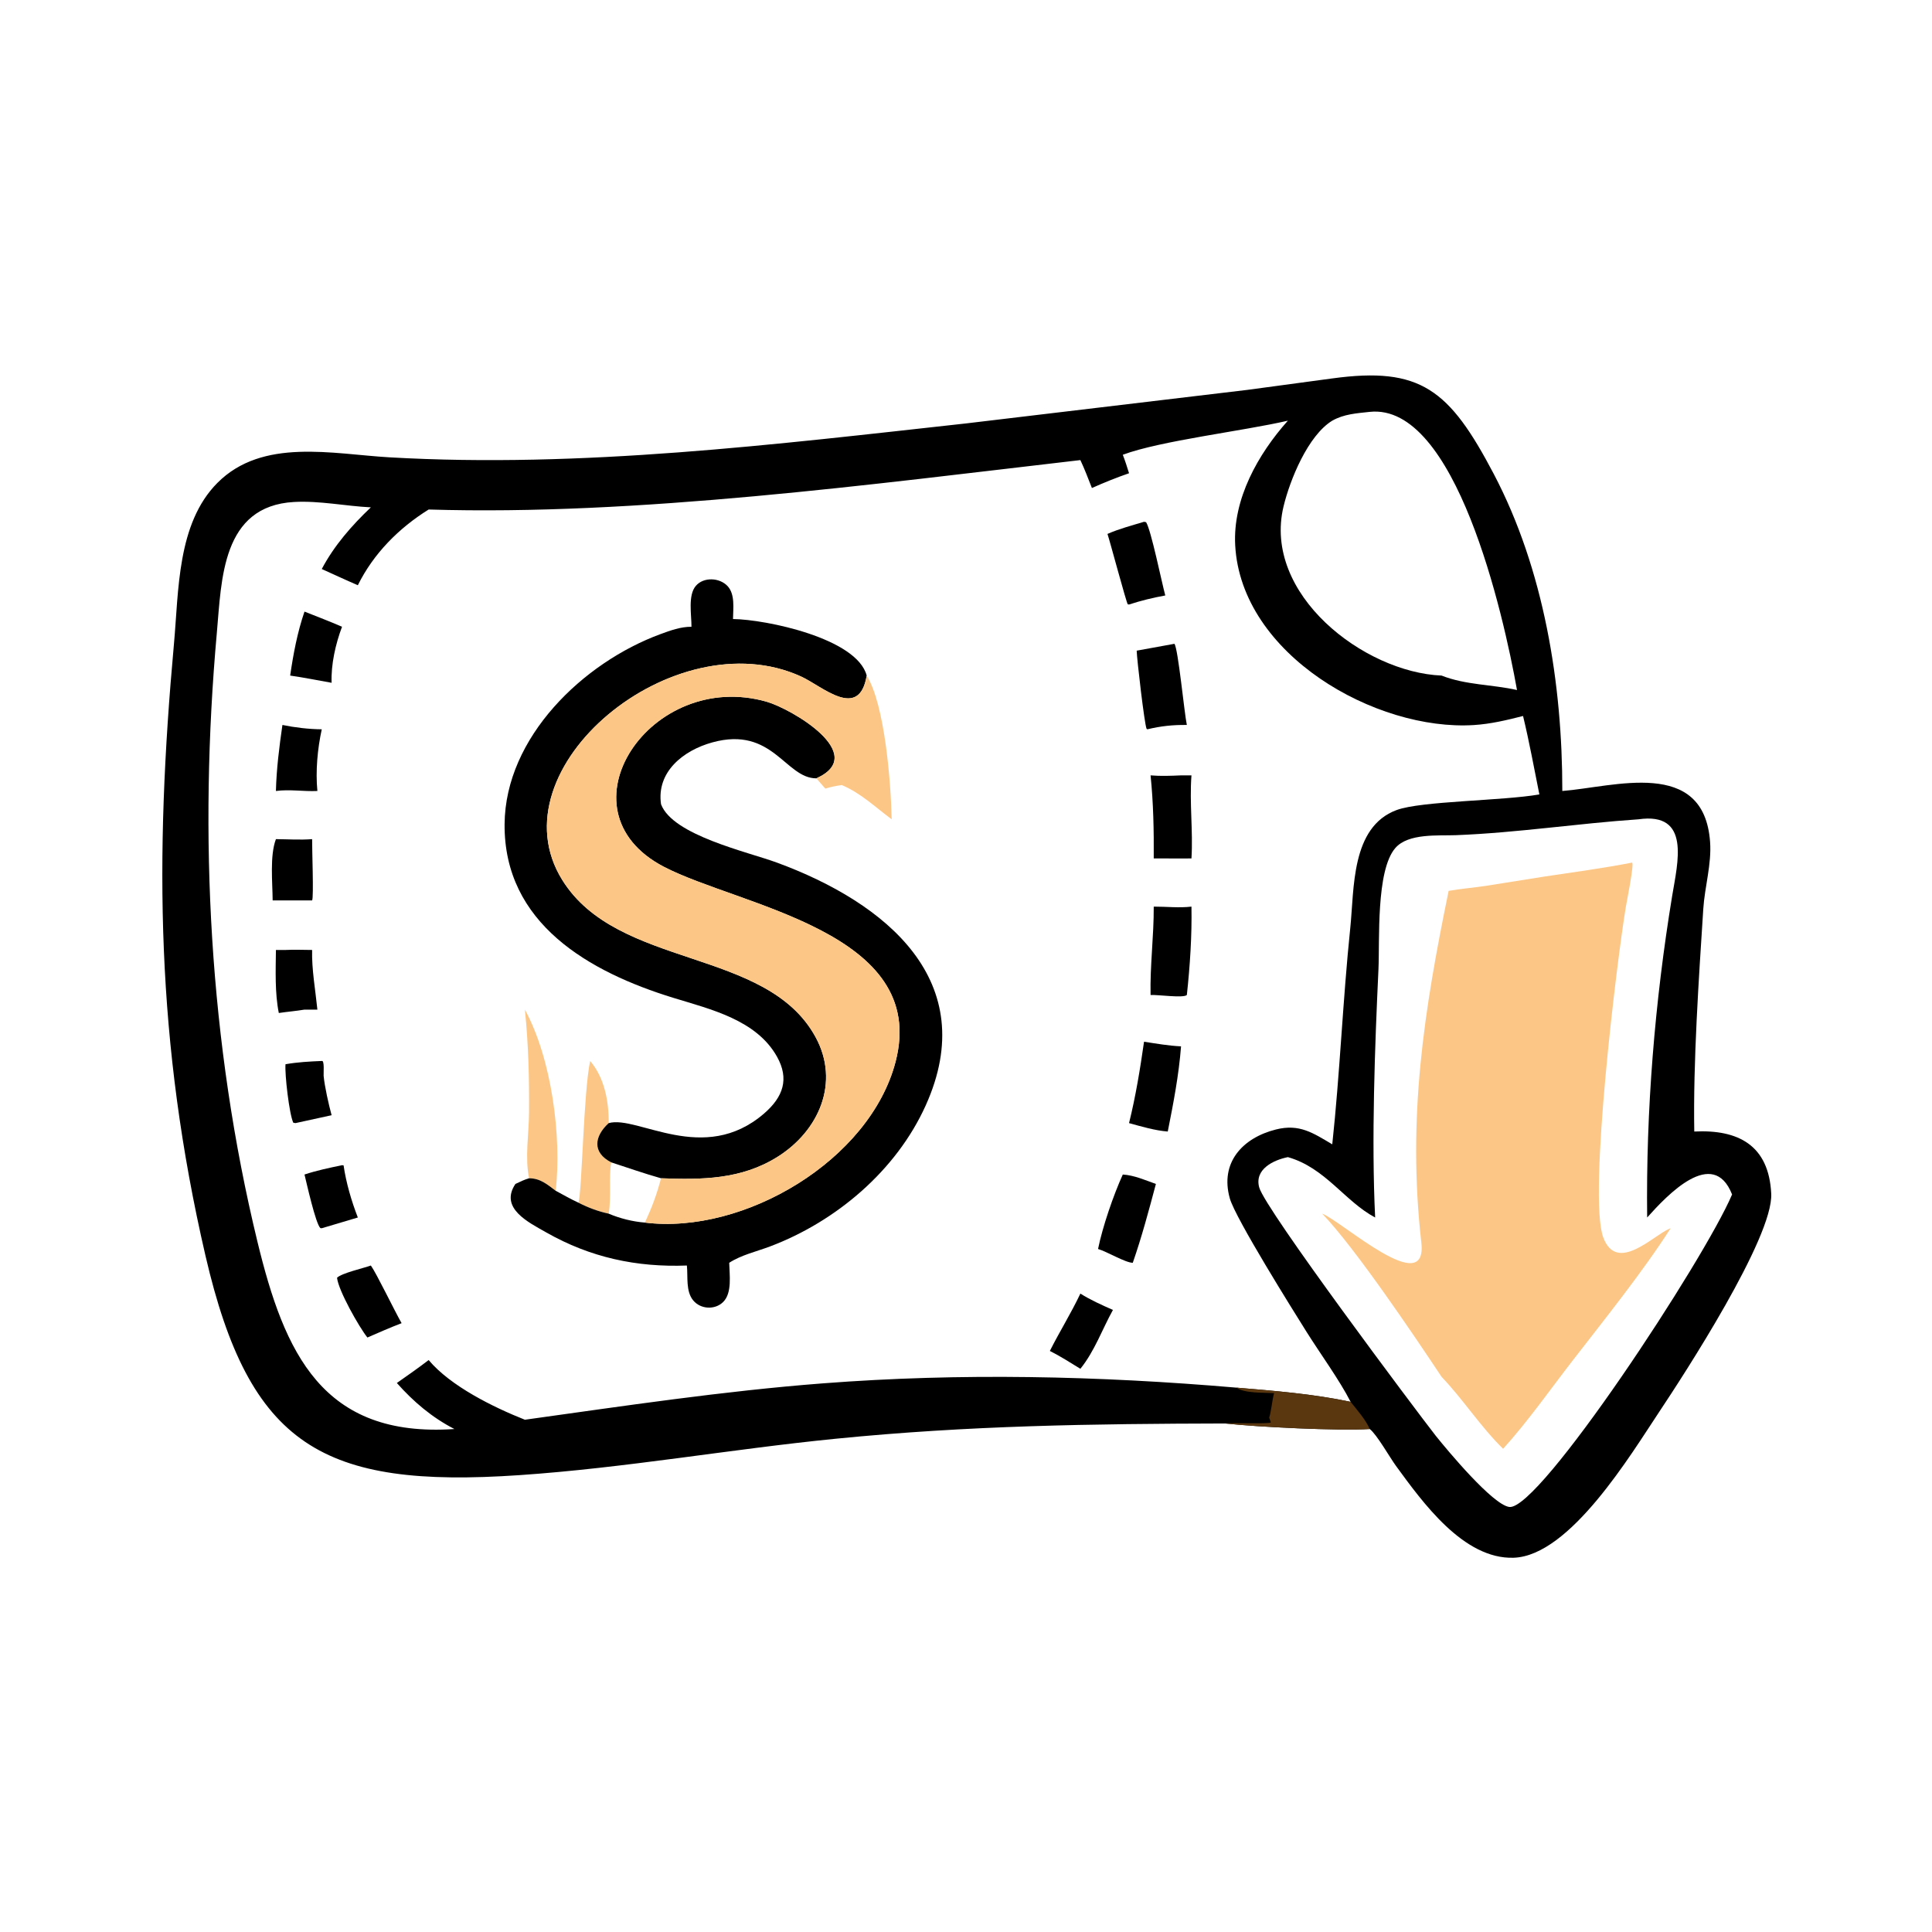 <?xml version="1.0" encoding="utf-8" ?>
<svg xmlns="http://www.w3.org/2000/svg" xmlns:xlink="http://www.w3.org/1999/xlink" width="1024" height="1024">
	<path transform="scale(2 2)" d="M324.684 377.235C289.377 377.326 256.902 377.755 221.462 381.281C193.462 384.067 165.72 389.016 137.631 390.93C85.456 394.486 66.133 383.194 54.453 332.775C41.349 276.216 40.935 227.396 46.104 170.59C47.381 156.554 46.906 138.75 57.602 127.985C69.565 115.944 88.167 120.333 103.24 121.199C154.107 124.123 205.488 117.774 255.948 112.219L330.519 103.33L353.054 100.288C376.464 97.095 384.098 103.214 395.856 125.586C409.172 150.923 414.053 181.234 414.03 209.619C427.681 208.576 451.55 200.664 453.19 223.099C453.622 229.009 451.766 234.992 451.387 240.875C450.211 259.17 448.673 281.648 449.002 299.867C460.571 299.289 468.77 303.429 469.394 316.345C469.955 327.951 446.209 364.409 439.765 374.075C432.303 385.268 416.111 412.324 401.129 412.818C387.839 413.256 376.982 398.094 369.972 388.512C368.298 386.223 364.901 380.185 362.997 378.705C354.579 379.221 333.338 378.181 324.684 377.235ZM297.553 120.515C298.18 122.128 298.697 123.762 299.208 125.414C295.864 126.568 292.597 127.889 289.367 129.329C288.386 126.849 287.453 124.338 286.31 121.927C231.028 128.327 168.881 136.714 113.599 135.026C105.69 139.955 98.992 146.687 94.831 155.092C91.624 153.715 88.457 152.225 85.272 150.796C88.526 144.623 93.239 139.233 98.283 134.452C91.539 134.119 84.701 132.657 77.935 133.029C58.751 134.084 58.728 153.629 57.475 167.578C52.626 221.53 55.434 276.352 68.235 329.107C75.357 358.455 85.366 381.106 120.423 378.705C114.495 375.656 109.584 371.486 105.17 366.509C108.01 364.521 110.844 362.535 113.599 360.429C119.406 367.357 130.772 372.943 139.1 376.244C165.309 372.603 191.647 368.639 218.024 366.607C254.613 363.788 291.153 364.613 327.69 367.741C337.75 368.579 348.042 369.409 357.924 371.499C355.03 365.797 349.795 358.612 346.253 352.964C342.885 347.595 327.419 322.914 325.915 317.592C323.241 308.127 329.261 301.562 338.117 299.329C344.371 297.751 347.946 300.238 353.063 303.258C355.095 284.411 355.852 265.062 357.837 245.92C358.918 235.501 357.999 219.18 370.1 214.677C376.619 212.252 398.09 212.248 407.95 210.533C406.56 203.635 405.277 196.573 403.624 189.745C399.328 190.841 395.043 191.866 390.602 192.146C364.592 193.788 328.905 173.51 327.34 144.499C326.678 132.24 333.392 120.351 341.302 111.482C329.586 114.21 307.555 116.783 297.553 120.515ZM434.198 217.126C418.039 218.225 402.048 220.701 385.837 221.33C381.152 221.512 373.206 220.754 369.762 224.751C364.614 230.727 365.656 249.351 365.307 256.837C364.348 277.363 363.421 302.025 364.428 322.65C356.354 318.351 351.251 309.476 341.302 306.649C337.516 307.414 332.391 309.838 333.701 314.669C335.285 320.513 375.153 373.666 380.532 380.552C383.596 384.364 395.556 398.761 399.972 399.36C407.908 400.436 451.668 333.869 459.019 316.545C453.976 303.782 441.809 316.742 436.515 322.65C436.18 294.278 438.535 265.445 443.141 237.425C444.593 228.59 448.159 215.114 434.198 217.126ZM362.997 109.148C359.508 109.535 356.189 109.717 353.063 111.482C346.609 115.426 341.857 127.157 340.158 134.184C334.535 157.443 361.451 178.185 382.033 179.034C388.436 181.565 395.402 181.368 402.022 182.865C398.403 162.568 385.743 106.751 362.997 109.148Z"/>
	<path fill="#5B370F" transform="scale(2 2)" d="M327.69 367.741C337.75 368.579 348.042 369.409 357.924 371.499C359.635 373.653 361.904 376.187 362.997 378.705C354.579 379.221 333.338 378.181 324.684 377.235C326.629 376.979 336.133 377.415 336.79 376.968L336.35 375.696C336.98 373.596 337.071 371.334 337.646 369.197C334.966 369.021 329.78 369.295 327.69 367.741Z"/>
	<path fill="#FCC786" transform="scale(2 2)" d="M432.518 228.595C433.129 228.919 431.147 238.655 430.876 240.273C428.55 254.159 420.81 317.074 424.882 327.937C428.509 337.615 438.203 327.355 442.402 325.631L442.735 325.497C435.422 336.965 424.999 349.923 416.661 360.701C410.661 368.457 404.91 376.68 398.341 383.944C392.346 378.089 387.801 370.904 382.033 364.875C374.523 353.565 359.016 330.586 350.397 321.632C355.638 323.636 378.367 344.352 376.665 329.305C372.923 296.226 377.349 267.961 383.903 236.092C387.133 235.525 390.453 235.256 393.703 234.773L409.311 232.293C417.054 231.131 424.83 230.095 432.518 228.595Z"/>
	<path transform="scale(2 2)" d="M90.64 308.79L91.052 308.834C91.729 313.464 93.138 318.283 94.831 322.65L85.272 325.497L84.898 325.46C83.631 324.249 81.239 313.457 80.694 311.261C83.945 310.179 87.291 309.49 90.64 308.79Z"/>
	<path transform="scale(2 2)" d="M85.272 281.17C86.041 280.89 85.71 284.503 85.765 285.101C86.027 287.931 87.116 292.751 87.882 295.543L78.302 297.636L77.721 297.527C76.635 295.175 75.439 284.694 75.661 282.034C78.857 281.472 82.038 281.303 85.272 281.17Z"/>
	<path transform="scale(2 2)" d="M75.661 251.75C77.996 251.632 80.376 251.738 82.716 251.75C82.579 256.867 83.6 262.439 84.111 267.558L80.694 267.558C78.449 267.933 76.146 268.118 73.888 268.456C72.821 263.183 73.06 257.121 73.122 251.75L75.661 251.75Z"/>
	<path transform="scale(2 2)" d="M286.31 342.817C289.056 344.537 291.981 345.839 294.941 347.145C292.056 352.351 290.092 358.062 286.31 362.743C283.656 361.117 281.002 359.412 278.221 358.014C280.81 352.875 283.833 348.054 286.31 342.817Z"/>
	<path transform="scale(2 2)" d="M73.122 222.38C76.331 222.403 79.508 222.635 82.716 222.38C82.671 224.72 83.177 237.816 82.716 238.623L72.255 238.623C72.228 233.846 71.459 226.806 73.122 222.38Z"/>
	<path transform="scale(2 2)" d="M80.694 162.081C84.015 163.401 87.365 164.665 90.64 166.1C88.925 170.671 87.695 176.072 87.882 180.947C84.219 180.3 80.58 179.559 76.896 179.034C77.731 173.319 78.809 167.551 80.694 162.081Z"/>
	<path transform="scale(2 2)" d="M98.283 335.375C99.787 337.475 104.501 347.287 106.43 350.655C103.375 351.825 100.363 353.148 97.364 354.455C95.139 351.656 89.666 341.988 89.32 338.622C90.47 337.398 96.442 336.056 98.283 335.375Z"/>
	<path transform="scale(2 2)" d="M74.845 192.122C78.133 192.806 81.913 193.247 85.272 193.273C84.143 198.423 83.596 204.387 84.111 209.619C80.469 209.789 76.725 209.132 73.122 209.619C73.263 203.796 74.011 197.887 74.845 192.122Z"/>
	<path transform="scale(2 2)" d="M303.184 138.277L303.727 138.385C305.074 140.538 307.848 154.273 308.813 157.804C305.524 158.401 302.384 159.168 299.208 160.202L298.874 160.151C298.5 159.744 294.133 143.386 293.494 141.495C296.589 140.13 299.952 139.258 303.184 138.277Z"/>
	<path transform="scale(2 2)" d="M297.553 311.261C300.582 311.455 303.488 312.75 306.325 313.759C304.45 320.799 302.596 327.759 300.198 334.653C298.272 334.654 293.344 331.674 290.994 330.994C292.195 325.075 295.105 316.639 297.553 311.261Z"/>
	<path transform="scale(2 2)" d="M311.23 170.613C312.218 171.807 313.867 189.112 314.527 192.122C310.798 192.079 307.676 192.41 304.057 193.273L303.851 193.129C303.272 191.757 301.292 174.706 301.234 172.434L311.23 170.613Z"/>
	<path transform="scale(2 2)" d="M312.991 205.481L315.75 205.481C315.19 212.79 316.203 220.169 315.75 227.495C313.44 227.531 311.124 227.496 308.813 227.495L305.753 227.495C305.808 220.207 305.661 212.732 304.912 205.481C307.563 205.712 310.335 205.6 312.991 205.481Z"/>
	<path transform="scale(2 2)" d="M303.184 276.066C306.423 276.569 309.715 277.139 312.991 277.295C312.404 284.901 310.96 292.397 309.468 299.867C306.1 299.614 302.47 298.527 299.208 297.636C300.981 290.482 302.134 283.363 303.184 276.066Z"/>
	<path transform="scale(2 2)" d="M305.753 240.264C309.088 240.248 312.426 240.655 315.75 240.264C315.889 247.97 315.361 256.015 314.527 263.688C313.58 264.564 306.83 263.565 304.912 263.688C304.749 255.85 305.791 248.088 305.753 240.264Z"/>
	<path fill="#FCC786" transform="scale(2 2)" d="M156.401 281.17C160.204 285.604 161.37 291.948 161.307 297.636C157.511 301.105 156.853 305.417 161.992 308.039C161.282 311.598 162.076 317.13 161.307 321.632C158.461 321.014 155.868 320.039 153.283 318.716C154.223 316.245 154.647 289.154 156.401 281.17Z"/>
	<path fill="#FCC786" transform="scale(2 2)" d="M139.1 267.558C146.241 280.609 148.886 301.408 147.268 315.566C144.985 313.863 143.198 312.274 140.213 312.256C139.073 306.802 140.16 300.437 140.201 294.857C140.269 285.654 140.038 276.726 139.1 267.558Z"/>
	<path transform="scale(2 2)" d="M183.248 166.1C183.269 162.988 182.262 157.765 184.399 155.266C186.478 152.833 190.717 153.066 192.821 155.328C194.847 157.507 194.288 161.294 194.254 164.049C202.895 164.157 227.066 169.107 229.685 179.034C227.705 191.047 217.933 181.858 212.306 179.286C178.775 163.956 130.567 203.538 149.001 233.194C163.742 256.908 203.105 251.007 216.115 274.801C222.695 286.836 217.035 299.742 205.951 306.641C196.401 312.584 186.029 312.67 175.181 312.256C174.078 316.47 172.749 320.058 170.891 323.994C167.674 323.75 164.274 322.893 161.307 321.632C162.076 317.13 161.282 311.598 161.992 308.039C156.853 305.417 157.511 301.105 161.307 297.636C168.935 295.491 186.498 308.933 202.5 295.084C207.591 290.679 209.19 285.904 205.925 280.053C200.469 270.277 188.324 267.476 178.447 264.439C156.167 257.587 133.51 244.748 133.722 218.396C133.907 195.361 154.576 175.563 175.036 168.046C177.667 167.079 180.412 166.08 183.248 166.1ZM161.992 308.039C161.282 311.598 162.076 317.13 161.307 321.632C164.274 322.893 167.674 323.75 170.891 323.994C172.749 320.058 174.078 316.47 175.181 312.256C170.752 311.009 166.37 309.462 161.992 308.039Z"/>
	<path transform="scale(2 2)" d="M170.891 323.994C197.156 327.258 230.565 307.483 237.344 281.342C246.276 246.901 196.02 240.169 175.929 229.704C147.161 214.72 172.42 177.163 203.176 185.963C209.717 187.835 230.483 199.924 216.344 206.269C208.116 206.287 204.809 192.337 188.783 196.741C181.067 198.862 173.929 204.558 175.181 213.129C178.272 221.368 198.024 225.707 205.89 228.598C234.849 239.244 260.178 260.038 245.323 292.951C237.534 310.209 221.57 323.723 204.036 330.332C200.447 331.684 196.483 332.564 193.25 334.653C193.314 337.787 194.085 342.663 191.623 345.065C189.437 347.198 185.658 346.976 183.712 344.628C181.686 342.184 182.341 338.331 182.031 335.375C168.706 335.885 156.431 333.25 144.755 326.601C140.111 323.956 132.284 320.196 136.591 313.759C137.786 313.177 138.932 312.634 140.213 312.256C143.198 312.274 144.985 313.863 147.268 315.566C149.255 316.633 151.232 317.779 153.283 318.716C155.868 320.039 158.461 321.014 161.307 321.632C164.274 322.893 167.674 323.75 170.891 323.994Z"/>
	<path fill="#FCC786" transform="scale(2 2)" d="M175.181 312.256C186.029 312.67 196.401 312.584 205.951 306.641C217.035 299.742 222.695 286.836 216.115 274.801C203.105 251.007 163.742 256.908 149.001 233.194C130.567 203.538 178.775 163.956 212.306 179.286C217.933 181.858 227.705 191.047 229.685 179.034C234.532 186.84 236.108 207.638 236.305 217.126C231.941 213.876 228.19 210.228 223.099 208.051C221.58 208.241 220.183 208.557 218.713 208.982L216.344 206.269C230.483 199.924 209.717 187.835 203.176 185.963C172.42 177.163 147.161 214.72 175.929 229.704C196.02 240.169 246.276 246.901 237.344 281.342C230.565 307.483 197.156 327.258 170.891 323.994C172.749 320.058 174.078 316.47 175.181 312.256Z"/>
</svg>
